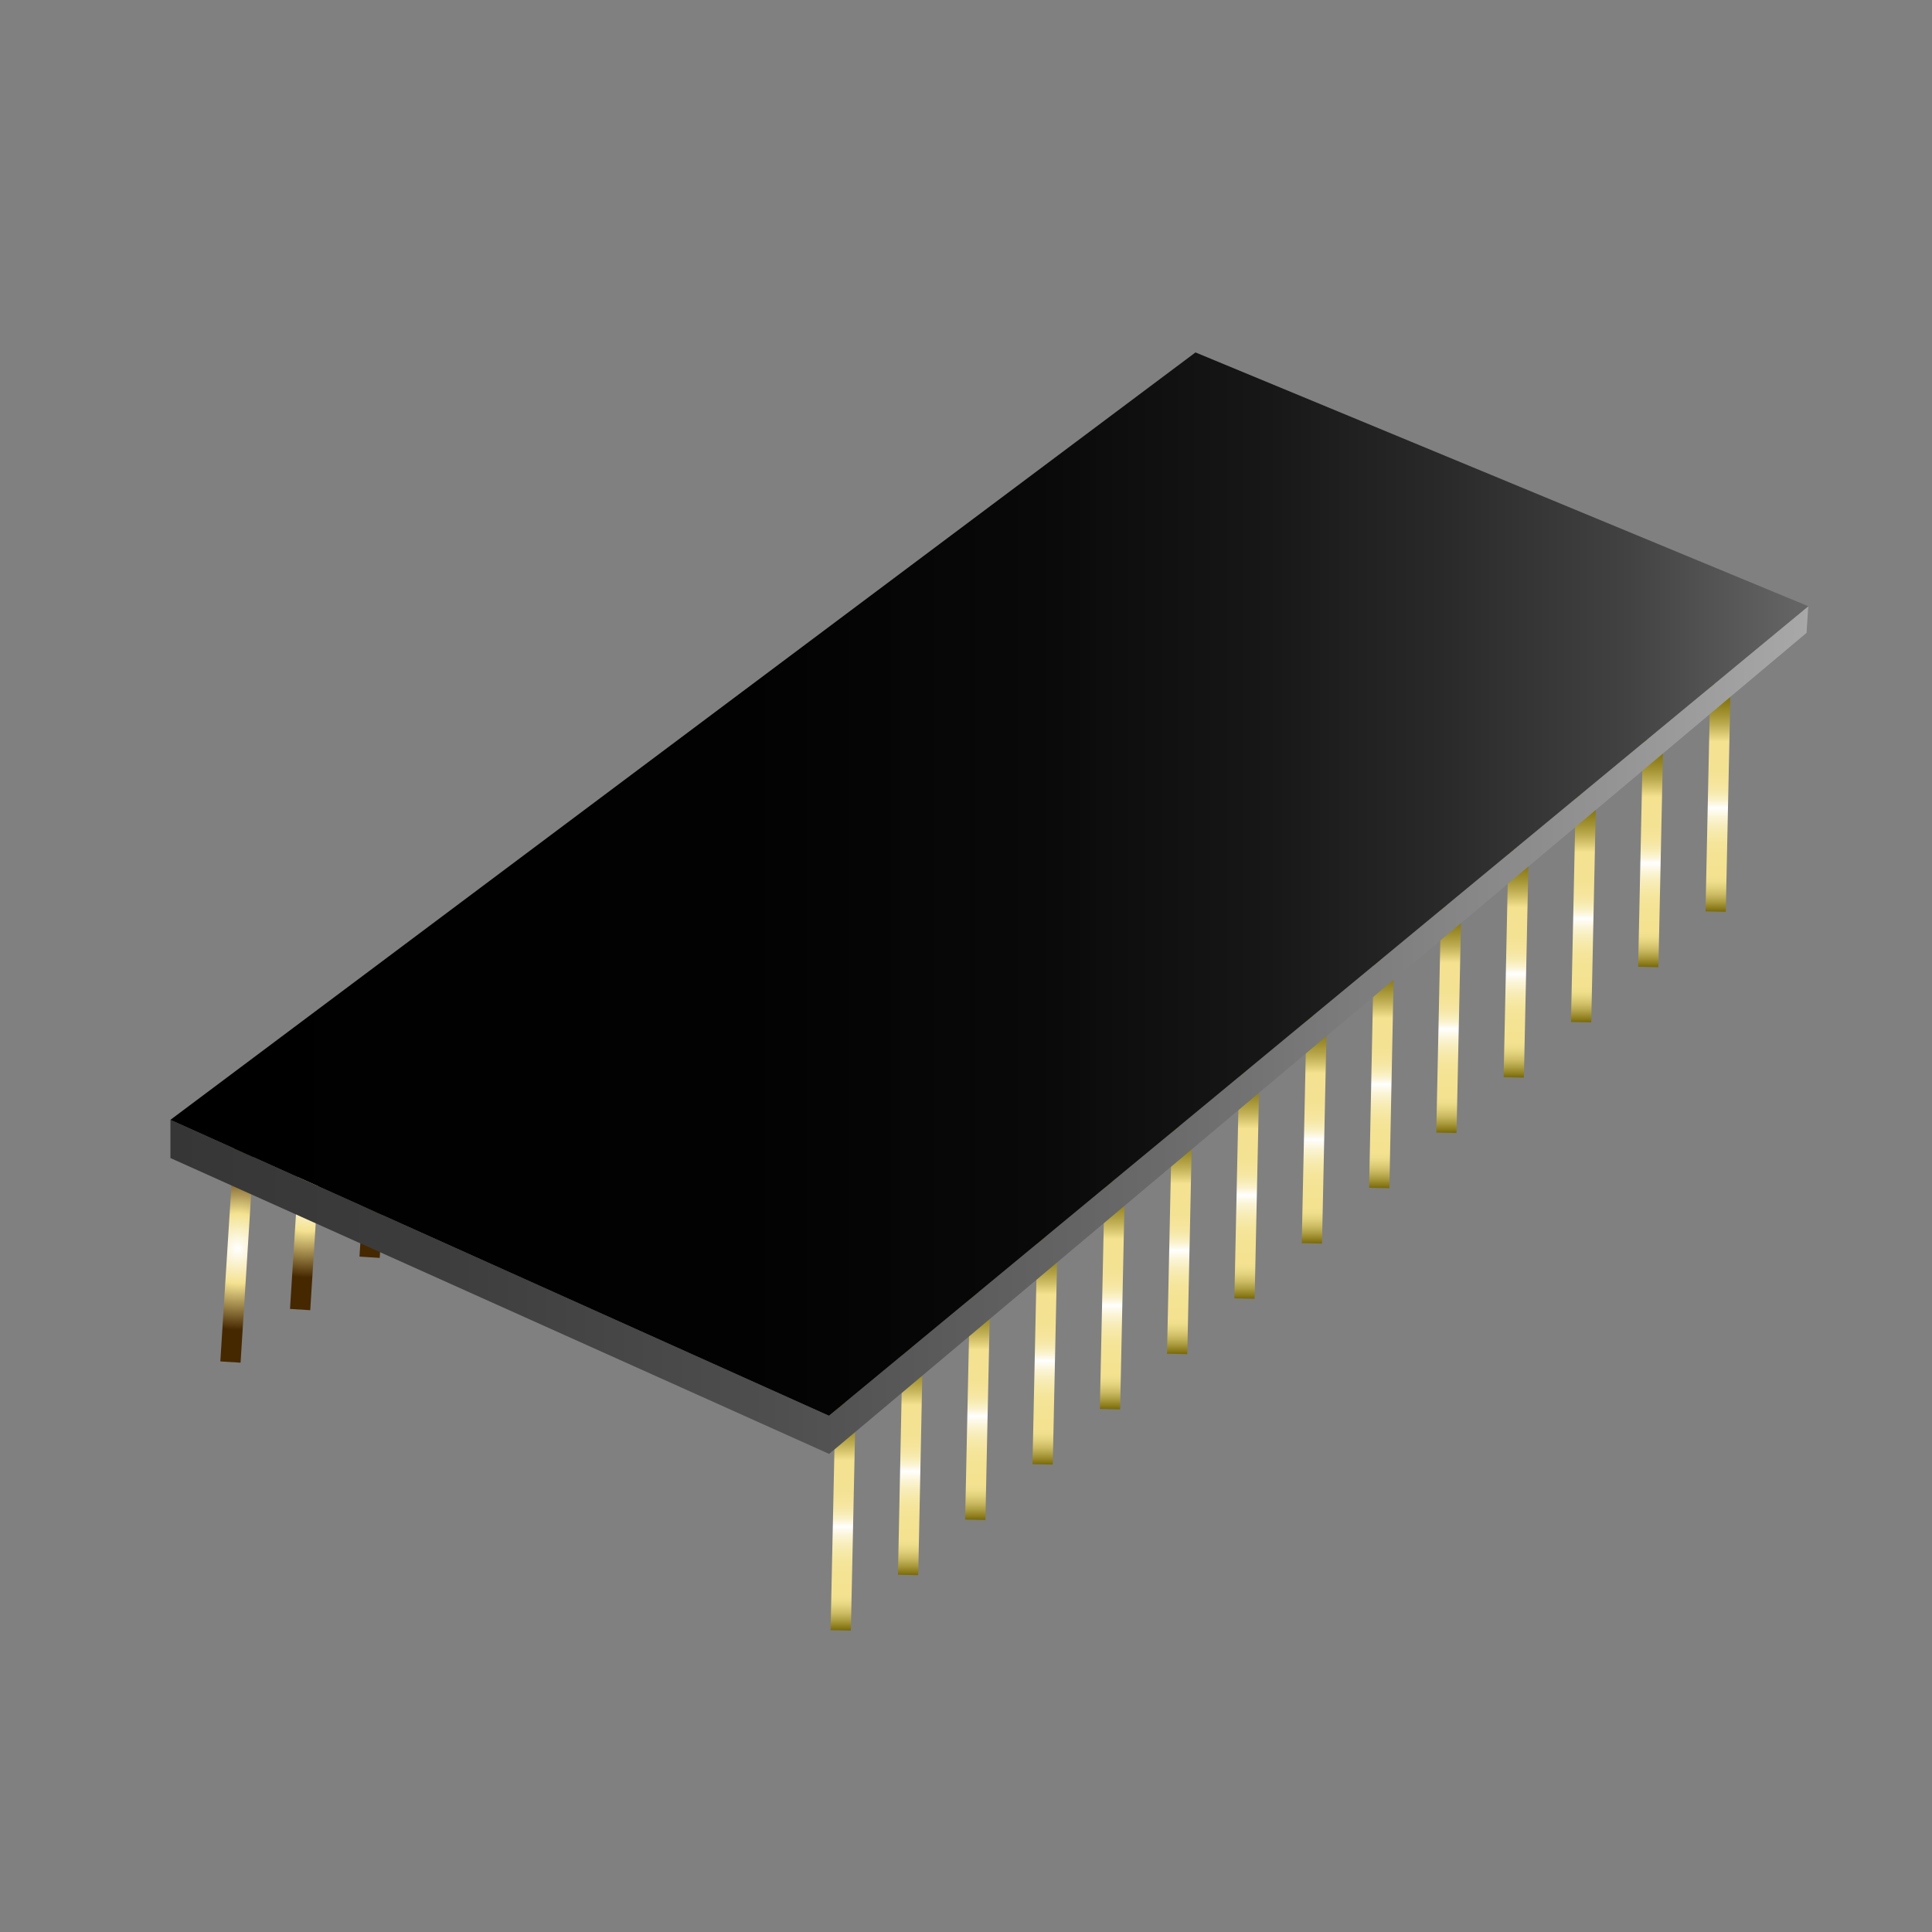 <?xml version="1.0" encoding="utf-8"?>
<!-- Generator: Adobe Illustrator 28.1.0, SVG Export Plug-In . SVG Version: 6.00 Build 0)  -->
<svg version="1.1" id="a" xmlns="http://www.w3.org/2000/svg" xmlns:xlink="http://www.w3.org/1999/xlink" x="0px" y="0px"
	 viewBox="0 0 1001 1001" style="enable-background:new 0 0 1001 1001;" xml:space="preserve">
<rect x="0" y="0" width="1001" height="1001" fill="#808080" stroke="none"/>
<style type="text/css">
	.st0{fill:none;stroke:url(#SVGID_1_);stroke-width:10.5;stroke-miterlimit:10;}
	.st1{fill:none;stroke:url(#SVGID_00000060718808247041004800000006096901293869820581_);stroke-width:10.5;stroke-miterlimit:10;}
	.st2{fill:none;stroke:url(#SVGID_00000036933055841286768390000002442729653875236009_);stroke-width:10.5;stroke-miterlimit:10;}
	.st3{fill:none;stroke:url(#SVGID_00000042733370573809020250000001151981046737651331_);stroke-width:10.5;stroke-miterlimit:10;}
	.st4{fill:none;stroke:url(#SVGID_00000004504628046110138690000001251879536153651600_);stroke-width:10.5;stroke-miterlimit:10;}
	.st5{fill:none;stroke:url(#SVGID_00000034789886465187751360000011072355327048016513_);stroke-width:10.5;stroke-miterlimit:10;}
	.st6{fill:none;stroke:url(#SVGID_00000018229882543606888550000006679843669483222432_);stroke-width:10.5;stroke-miterlimit:10;}
	.st7{fill:none;stroke:url(#SVGID_00000127755745465473062790000002303566811649020840_);stroke-width:10.5;stroke-miterlimit:10;}
	.st8{fill:none;stroke:url(#SVGID_00000090267530903722369160000017286566876547914908_);stroke-width:10.5;stroke-miterlimit:10;}
	.st9{fill:none;stroke:url(#SVGID_00000150104310098002906570000014293643808926780821_);stroke-width:10.5;stroke-miterlimit:10;}
	.st10{fill:none;stroke:url(#SVGID_00000079480514807587177600000002824387470050538395_);stroke-width:10.5;stroke-miterlimit:10;}
	.st11{fill:none;stroke:url(#SVGID_00000143584926984836689860000014210808888910690746_);stroke-width:10.5;stroke-miterlimit:10;}
	.st12{fill:none;stroke:url(#SVGID_00000121237220564066967220000007796843475865973654_);stroke-width:10.5;stroke-miterlimit:10;}
	.st13{fill:none;stroke:url(#SVGID_00000088121762523386872130000001292946623605817749_);stroke-width:10.5;stroke-miterlimit:10;}
	.st14{fill:none;stroke:url(#SVGID_00000109009468281238424130000003593565582573304209_);stroke-width:10.5;stroke-miterlimit:10;}
	.st15{fill:none;stroke:url(#SVGID_00000147213665417948716450000009888304213247631236_);stroke-width:10.5;stroke-miterlimit:10;}
	.st16{fill:none;stroke:url(#SVGID_00000142146092450914558330000010088950086562128790_);stroke-width:10.5;stroke-miterlimit:10;}
	.st17{fill:none;stroke:url(#SVGID_00000106136107268708196060000008585895420127640976_);stroke-width:10.5;stroke-miterlimit:10;}
	.st18{fill:none;stroke:url(#SVGID_00000178197027357888090790000015730819402244196281_);stroke-width:10.5;stroke-miterlimit:10;}
	.st19{fill:none;stroke:url(#SVGID_00000038411518154575850610000017783727940218206129_);stroke-width:10.5;stroke-miterlimit:10;}
	.st20{fill:none;stroke:url(#SVGID_00000170259785619190103010000017573712108951349387_);stroke-width:10.5;stroke-miterlimit:10;}
	.st21{fill:none;stroke:url(#SVGID_00000059301400264285759030000004357528442810547639_);stroke-width:10.5;stroke-miterlimit:10;}
	.st22{fill:none;stroke:url(#SVGID_00000090972877744450914790000001717558245507391380_);stroke-width:10.5;stroke-miterlimit:10;}
	.st23{fill:none;stroke:url(#SVGID_00000144332680394152191190000017602952832311438734_);stroke-width:10.5;stroke-miterlimit:10;}
	.st24{fill:none;stroke:url(#SVGID_00000101105427325598503670000008535701012080630970_);stroke-width:10.5;stroke-miterlimit:10;}
	.st25{fill:none;stroke:url(#SVGID_00000121999230994817797140000000444800395152349329_);stroke-width:10.5;stroke-miterlimit:10;}
	.st26{fill:none;stroke:url(#SVGID_00000119116289712617316000000018352934696063850160_);stroke-width:10.5;stroke-miterlimit:10;}
	.st27{fill:none;stroke:url(#SVGID_00000152980094487149644400000013339079057870295982_);stroke-width:10.5;stroke-miterlimit:10;}
	.st28{fill:url(#SVGID_00000000927888043398457560000016682112588441750206_);}
	.st29{fill:url(#SVGID_00000106131060896441252310000013084934238377305778_);}
	.st30{fill:none;}
</style>
<g id="b">
	<g>
		<g>
			<g>
				
					<radialGradient id="SVGID_1_" cx="123.125" cy="1257.13" r="42.306" gradientTransform="matrix(1 0 0 -1 0 1904)" gradientUnits="userSpaceOnUse">
					<stop  offset="0" style="stop-color:#FFFFFF"/>
					<stop  offset="0.43" style="stop-color:#F4E290"/>
					<stop  offset="1" style="stop-color:#452700"/>
				</radialGradient>
				<line class="st0" x1="126.8" y1="588" x2="119.4" y2="705.7"/>
				
					<radialGradient id="SVGID_00000157298425228614456560000005931028201754186939_" cx="339.335" cy="1420.11" r="42.306" gradientTransform="matrix(1 0 0 -1 0 1904)" gradientUnits="userSpaceOnUse">
					<stop  offset="0" style="stop-color:#FFFFFF"/>
					<stop  offset="0.43" style="stop-color:#F4E290"/>
					<stop  offset="1" style="stop-color:#452700"/>
				</radialGradient>
				
					<line style="fill:none;stroke:url(#SVGID_00000157298425228614456560000005931028201754186939_);stroke-width:10.5;stroke-miterlimit:10;" x1="343" y1="425.1" x2="335.6" y2="542.7"/>
				
					<radialGradient id="SVGID_00000153704370234976031700000016507744357111886231_" cx="195.2" cy="1311.455" r="42.31" gradientTransform="matrix(1 0 0 -1 0 1904)" gradientUnits="userSpaceOnUse">
					<stop  offset="0" style="stop-color:#FFFFFF"/>
					<stop  offset="0.43" style="stop-color:#F4E290"/>
					<stop  offset="1" style="stop-color:#452700"/>
				</radialGradient>
				
					<line style="fill:none;stroke:url(#SVGID_00000153704370234976031700000016507744357111886231_);stroke-width:10.5;stroke-miterlimit:10;" x1="198.9" y1="533.7" x2="191.5" y2="651.4"/>
				
					<radialGradient id="SVGID_00000077310224544224180440000014097268170715784594_" cx="267.26" cy="1365.79" r="42.307" gradientTransform="matrix(1 0 0 -1 0 1904)" gradientUnits="userSpaceOnUse">
					<stop  offset="0" style="stop-color:#FFFFFF"/>
					<stop  offset="0.43" style="stop-color:#F4E290"/>
					<stop  offset="1" style="stop-color:#452700"/>
				</radialGradient>
				
					<line style="fill:none;stroke:url(#SVGID_00000077310224544224180440000014097268170715784594_);stroke-width:10.5;stroke-miterlimit:10;" x1="271" y1="479.4" x2="263.6" y2="597"/>
				
					<radialGradient id="SVGID_00000122704858603173782990000002487701561850338482_" cx="411.41" cy="1474.445" r="42.31" gradientTransform="matrix(1 0 0 -1 0 1904)" gradientUnits="userSpaceOnUse">
					<stop  offset="0" style="stop-color:#FFFFFF"/>
					<stop  offset="0.43" style="stop-color:#F4E290"/>
					<stop  offset="1" style="stop-color:#452700"/>
				</radialGradient>
				
					<line style="fill:none;stroke:url(#SVGID_00000122704858603173782990000002487701561850338482_);stroke-width:10.5;stroke-miterlimit:10;" x1="415.1" y1="370.7" x2="407.7" y2="488.4"/>
				
					<radialGradient id="SVGID_00000102505810138697622140000015000441054177884857_" cx="483.475" cy="1528.77" r="42.306" gradientTransform="matrix(1 0 0 -1 0 1904)" gradientUnits="userSpaceOnUse">
					<stop  offset="0" style="stop-color:#FFFFFF"/>
					<stop  offset="0.43" style="stop-color:#F4E290"/>
					<stop  offset="1" style="stop-color:#452700"/>
				</radialGradient>
				
					<line style="fill:none;stroke:url(#SVGID_00000102505810138697622140000015000441054177884857_);stroke-width:10.5;stroke-miterlimit:10;" x1="487.2" y1="316.4" x2="479.8" y2="434.1"/>
				
					<radialGradient id="SVGID_00000117663769043490899970000005439663258467452092_" cx="159.165" cy="1284.295" r="42.31" gradientTransform="matrix(1 0 0 -1 0 1904)" gradientUnits="userSpaceOnUse">
					<stop  offset="0" style="stop-color:#FFFFFF"/>
					<stop  offset="0.43" style="stop-color:#F4E290"/>
					<stop  offset="1" style="stop-color:#452700"/>
				</radialGradient>
				
					<line style="fill:none;stroke:url(#SVGID_00000117663769043490899970000005439663258467452092_);stroke-width:10.5;stroke-miterlimit:10;" x1="162.9" y1="560.9" x2="155.5" y2="678.5"/>
				
					<radialGradient id="SVGID_00000072963851220075919200000011215743179050604957_" cx="375.37" cy="1447.28" r="42.307" gradientTransform="matrix(1 0 0 -1 0 1904)" gradientUnits="userSpaceOnUse">
					<stop  offset="0" style="stop-color:#FFFFFF"/>
					<stop  offset="0.43" style="stop-color:#F4E290"/>
					<stop  offset="1" style="stop-color:#452700"/>
				</radialGradient>
				
					<line style="fill:none;stroke:url(#SVGID_00000072963851220075919200000011215743179050604957_);stroke-width:10.5;stroke-miterlimit:10;" x1="379.1" y1="397.9" x2="371.7" y2="515.5"/>
				
					<radialGradient id="SVGID_00000029039069880695438250000010521574009107149756_" cx="231.23" cy="1338.62" r="42.307" gradientTransform="matrix(1 0 0 -1 0 1904)" gradientUnits="userSpaceOnUse">
					<stop  offset="0" style="stop-color:#FFFFFF"/>
					<stop  offset="0.43" style="stop-color:#F4E290"/>
					<stop  offset="1" style="stop-color:#452700"/>
				</radialGradient>
				
					<line style="fill:none;stroke:url(#SVGID_00000029039069880695438250000010521574009107149756_);stroke-width:10.5;stroke-miterlimit:10;" x1="234.9" y1="506.5" x2="227.5" y2="624.2"/>
				
					<radialGradient id="SVGID_00000160165770064728941510000012516702038826285481_" cx="303.305" cy="1392.95" r="42.313" gradientTransform="matrix(1 0 0 -1 0 1904)" gradientUnits="userSpaceOnUse">
					<stop  offset="0" style="stop-color:#FFFFFF"/>
					<stop  offset="0.43" style="stop-color:#F4E290"/>
					<stop  offset="1" style="stop-color:#452700"/>
				</radialGradient>
				
					<line style="fill:none;stroke:url(#SVGID_00000160165770064728941510000012516702038826285481_);stroke-width:10.5;stroke-miterlimit:10;" x1="307" y1="452.2" x2="299.6" y2="569.9"/>
				
					<radialGradient id="SVGID_00000022521291459131939050000015296694441263280571_" cx="447.44" cy="1501.61" r="42.314" gradientTransform="matrix(1 0 0 -1 0 1904)" gradientUnits="userSpaceOnUse">
					<stop  offset="0" style="stop-color:#FFFFFF"/>
					<stop  offset="0.43" style="stop-color:#F4E290"/>
					<stop  offset="1" style="stop-color:#452700"/>
				</radialGradient>
				
					<line style="fill:none;stroke:url(#SVGID_00000022521291459131939050000015296694441263280571_);stroke-width:10.5;stroke-miterlimit:10;" x1="451.1" y1="343.5" x2="443.7" y2="461.2"/>
				
					<radialGradient id="SVGID_00000145770590672535549500000000341183000476135301_" cx="519.505" cy="1555.935" r="42.31" gradientTransform="matrix(1 0 0 -1 0 1904)" gradientUnits="userSpaceOnUse">
					<stop  offset="0" style="stop-color:#FFFFFF"/>
					<stop  offset="0.43" style="stop-color:#F4E290"/>
					<stop  offset="1" style="stop-color:#452700"/>
				</radialGradient>
				
					<line style="fill:none;stroke:url(#SVGID_00000145770590672535549500000000341183000476135301_);stroke-width:10.5;stroke-miterlimit:10;" x1="523.2" y1="289.2" x2="515.8" y2="406.9"/>
				
					<radialGradient id="SVGID_00000050654720153934780060000000957115060220141986_" cx="555.55" cy="1583.105" r="42.31" gradientTransform="matrix(1 0 0 -1 0 1904)" gradientUnits="userSpaceOnUse">
					<stop  offset="0" style="stop-color:#FFFFFF"/>
					<stop  offset="0.43" style="stop-color:#F4E290"/>
					<stop  offset="1" style="stop-color:#452700"/>
				</radialGradient>
				
					<line style="fill:none;stroke:url(#SVGID_00000050654720153934780060000000957115060220141986_);stroke-width:10.5;stroke-miterlimit:10;" x1="559.2" y1="262.1" x2="551.8" y2="379.7"/>
				
					<radialGradient id="SVGID_00000093897129890249724880000015766447871506046125_" cx="591.58" cy="1610.265" r="42.31" gradientTransform="matrix(1 0 0 -1 0 1904)" gradientUnits="userSpaceOnUse">
					<stop  offset="0" style="stop-color:#FFFFFF"/>
					<stop  offset="0.43" style="stop-color:#F4E290"/>
					<stop  offset="1" style="stop-color:#452700"/>
				</radialGradient>
				
					<line style="fill:none;stroke:url(#SVGID_00000093897129890249724880000015766447871506046125_);stroke-width:10.5;stroke-miterlimit:10;" x1="595.3" y1="234.9" x2="587.9" y2="352.6"/>
			</g>
			<g>
				
					<linearGradient id="SVGID_00000039837508350973457120000014460557220465547697_" gradientUnits="userSpaceOnUse" x1="436.83" y1="1059.23" x2="436.83" y2="1177.33" gradientTransform="matrix(1 0 0 -1 0 1904)">
					<stop  offset="0" style="stop-color:#786905"/>
					<stop  offset="1.195544e-02" style="stop-color:#887817"/>
					<stop  offset="4.459000e-02" style="stop-color:#AE9E42"/>
					<stop  offset="7.621204e-02" style="stop-color:#CDBC64"/>
					<stop  offset="0.106" style="stop-color:#E2D17C"/>
					<stop  offset="0.134" style="stop-color:#EFDE8B"/>
					<stop  offset="0.157" style="stop-color:#F4E290"/>
					<stop  offset="0.246" style="stop-color:#F4E393"/>
					<stop  offset="0.299" style="stop-color:#F5E59B"/>
					<stop  offset="0.343" style="stop-color:#F6E9A9"/>
					<stop  offset="0.381" style="stop-color:#F8EEBD"/>
					<stop  offset="0.417" style="stop-color:#FBF5D7"/>
					<stop  offset="0.449" style="stop-color:#FEFDF7"/>
					<stop  offset="0.456" style="stop-color:#FFFFFF"/>
					<stop  offset="0.47" style="stop-color:#FDF9E7"/>
					<stop  offset="0.49" style="stop-color:#FAF2CC"/>
					<stop  offset="0.513" style="stop-color:#F8ECB6"/>
					<stop  offset="0.539" style="stop-color:#F6E7A5"/>
					<stop  offset="0.572" style="stop-color:#F5E49A"/>
					<stop  offset="0.619" style="stop-color:#F4E293"/>
					<stop  offset="0.747" style="stop-color:#F4E291"/>
					<stop  offset="0.764" style="stop-color:#E7D581"/>
					<stop  offset="0.819" style="stop-color:#BFAE53"/>
					<stop  offset="0.872" style="stop-color:#A0902F"/>
					<stop  offset="0.921" style="stop-color:#8A7A15"/>
					<stop  offset="0.965" style="stop-color:#7D6D05"/>
					<stop  offset="1" style="stop-color:#786800"/>
				</linearGradient>
				
					<line style="fill:none;stroke:url(#SVGID_00000039837508350973457120000014460557220465547697_);stroke-width:10.5;stroke-miterlimit:10;" x1="438.1" y1="726.8" x2="435.6" y2="844.7"/>
				
					<linearGradient id="SVGID_00000070103569762175898170000008557962476966714515_" gradientUnits="userSpaceOnUse" x1="646.06" y1="1231.09" x2="646.06" y2="1349.17" gradientTransform="matrix(1 0 0 -1 0 1904)">
					<stop  offset="0" style="stop-color:#786905"/>
					<stop  offset="1.195544e-02" style="stop-color:#887817"/>
					<stop  offset="4.459000e-02" style="stop-color:#AE9E42"/>
					<stop  offset="7.621204e-02" style="stop-color:#CDBC64"/>
					<stop  offset="0.106" style="stop-color:#E2D17C"/>
					<stop  offset="0.134" style="stop-color:#EFDE8B"/>
					<stop  offset="0.157" style="stop-color:#F4E290"/>
					<stop  offset="0.246" style="stop-color:#F4E393"/>
					<stop  offset="0.299" style="stop-color:#F5E59B"/>
					<stop  offset="0.343" style="stop-color:#F6E9A9"/>
					<stop  offset="0.381" style="stop-color:#F8EEBD"/>
					<stop  offset="0.417" style="stop-color:#FBF5D7"/>
					<stop  offset="0.449" style="stop-color:#FEFDF7"/>
					<stop  offset="0.456" style="stop-color:#FFFFFF"/>
					<stop  offset="0.47" style="stop-color:#FDF9E7"/>
					<stop  offset="0.49" style="stop-color:#FAF2CC"/>
					<stop  offset="0.513" style="stop-color:#F8ECB6"/>
					<stop  offset="0.539" style="stop-color:#F6E7A5"/>
					<stop  offset="0.572" style="stop-color:#F5E49A"/>
					<stop  offset="0.619" style="stop-color:#F4E293"/>
					<stop  offset="0.747" style="stop-color:#F4E291"/>
					<stop  offset="0.764" style="stop-color:#E7D581"/>
					<stop  offset="0.819" style="stop-color:#BFAE53"/>
					<stop  offset="0.872" style="stop-color:#A0902F"/>
					<stop  offset="0.921" style="stop-color:#8A7A15"/>
					<stop  offset="0.965" style="stop-color:#7D6D05"/>
					<stop  offset="1" style="stop-color:#786800"/>
				</linearGradient>
				
					<line style="fill:none;stroke:url(#SVGID_00000070103569762175898170000008557962476966714515_);stroke-width:10.5;stroke-miterlimit:10;" x1="647.3" y1="554.9" x2="644.8" y2="672.8"/>
				
					<linearGradient id="SVGID_00000042003713219465869590000004722655075478878347_" gradientUnits="userSpaceOnUse" x1="506.575" y1="1116.519" x2="506.575" y2="1234.611" gradientTransform="matrix(1 0 0 -1 0 1904)">
					<stop  offset="0" style="stop-color:#786905"/>
					<stop  offset="1.195544e-02" style="stop-color:#887817"/>
					<stop  offset="4.459000e-02" style="stop-color:#AE9E42"/>
					<stop  offset="7.621204e-02" style="stop-color:#CDBC64"/>
					<stop  offset="0.106" style="stop-color:#E2D17C"/>
					<stop  offset="0.134" style="stop-color:#EFDE8B"/>
					<stop  offset="0.157" style="stop-color:#F4E290"/>
					<stop  offset="0.246" style="stop-color:#F4E393"/>
					<stop  offset="0.299" style="stop-color:#F5E59B"/>
					<stop  offset="0.343" style="stop-color:#F6E9A9"/>
					<stop  offset="0.381" style="stop-color:#F8EEBD"/>
					<stop  offset="0.417" style="stop-color:#FBF5D7"/>
					<stop  offset="0.449" style="stop-color:#FEFDF7"/>
					<stop  offset="0.456" style="stop-color:#FFFFFF"/>
					<stop  offset="0.47" style="stop-color:#FDF9E7"/>
					<stop  offset="0.49" style="stop-color:#FAF2CC"/>
					<stop  offset="0.513" style="stop-color:#F8ECB6"/>
					<stop  offset="0.539" style="stop-color:#F6E7A5"/>
					<stop  offset="0.572" style="stop-color:#F5E49A"/>
					<stop  offset="0.619" style="stop-color:#F4E293"/>
					<stop  offset="0.747" style="stop-color:#F4E291"/>
					<stop  offset="0.764" style="stop-color:#E7D581"/>
					<stop  offset="0.819" style="stop-color:#BFAE53"/>
					<stop  offset="0.872" style="stop-color:#A0902F"/>
					<stop  offset="0.921" style="stop-color:#8A7A15"/>
					<stop  offset="0.965" style="stop-color:#7D6D05"/>
					<stop  offset="1" style="stop-color:#786800"/>
				</linearGradient>
				
					<line style="fill:none;stroke:url(#SVGID_00000042003713219465869590000004722655075478878347_);stroke-width:10.5;stroke-miterlimit:10;" x1="507.8" y1="669.5" x2="505.3" y2="787.4"/>
				
					<linearGradient id="SVGID_00000021802568175276484090000007306120146335405247_" gradientUnits="userSpaceOnUse" x1="576.315" y1="1173.799" x2="576.315" y2="1291.891" gradientTransform="matrix(1 0 0 -1 0 1904)">
					<stop  offset="0" style="stop-color:#786905"/>
					<stop  offset="1.195544e-02" style="stop-color:#887817"/>
					<stop  offset="4.459000e-02" style="stop-color:#AE9E42"/>
					<stop  offset="7.621204e-02" style="stop-color:#CDBC64"/>
					<stop  offset="0.106" style="stop-color:#E2D17C"/>
					<stop  offset="0.134" style="stop-color:#EFDE8B"/>
					<stop  offset="0.157" style="stop-color:#F4E290"/>
					<stop  offset="0.246" style="stop-color:#F4E393"/>
					<stop  offset="0.299" style="stop-color:#F5E59B"/>
					<stop  offset="0.343" style="stop-color:#F6E9A9"/>
					<stop  offset="0.381" style="stop-color:#F8EEBD"/>
					<stop  offset="0.417" style="stop-color:#FBF5D7"/>
					<stop  offset="0.449" style="stop-color:#FEFDF7"/>
					<stop  offset="0.456" style="stop-color:#FFFFFF"/>
					<stop  offset="0.47" style="stop-color:#FDF9E7"/>
					<stop  offset="0.49" style="stop-color:#FAF2CC"/>
					<stop  offset="0.513" style="stop-color:#F8ECB6"/>
					<stop  offset="0.539" style="stop-color:#F6E7A5"/>
					<stop  offset="0.572" style="stop-color:#F5E49A"/>
					<stop  offset="0.619" style="stop-color:#F4E293"/>
					<stop  offset="0.747" style="stop-color:#F4E291"/>
					<stop  offset="0.764" style="stop-color:#E7D581"/>
					<stop  offset="0.819" style="stop-color:#BFAE53"/>
					<stop  offset="0.872" style="stop-color:#A0902F"/>
					<stop  offset="0.921" style="stop-color:#8A7A15"/>
					<stop  offset="0.965" style="stop-color:#7D6D05"/>
					<stop  offset="1" style="stop-color:#786800"/>
				</linearGradient>
				
					<line style="fill:none;stroke:url(#SVGID_00000021802568175276484090000007306120146335405247_);stroke-width:10.5;stroke-miterlimit:10;" x1="577.6" y1="612.2" x2="575.1" y2="730.1"/>
				
					<linearGradient id="SVGID_00000085955118428140475690000005247015962460119202_" gradientUnits="userSpaceOnUse" x1="715.8" y1="1288.37" x2="715.8" y2="1406.46" gradientTransform="matrix(1 0 0 -1 0 1904)">
					<stop  offset="0" style="stop-color:#786905"/>
					<stop  offset="1.195544e-02" style="stop-color:#887817"/>
					<stop  offset="4.459000e-02" style="stop-color:#AE9E42"/>
					<stop  offset="7.621204e-02" style="stop-color:#CDBC64"/>
					<stop  offset="0.106" style="stop-color:#E2D17C"/>
					<stop  offset="0.134" style="stop-color:#EFDE8B"/>
					<stop  offset="0.157" style="stop-color:#F4E290"/>
					<stop  offset="0.246" style="stop-color:#F4E393"/>
					<stop  offset="0.299" style="stop-color:#F5E59B"/>
					<stop  offset="0.343" style="stop-color:#F6E9A9"/>
					<stop  offset="0.381" style="stop-color:#F8EEBD"/>
					<stop  offset="0.417" style="stop-color:#FBF5D7"/>
					<stop  offset="0.449" style="stop-color:#FEFDF7"/>
					<stop  offset="0.456" style="stop-color:#FFFFFF"/>
					<stop  offset="0.47" style="stop-color:#FDF9E7"/>
					<stop  offset="0.49" style="stop-color:#FAF2CC"/>
					<stop  offset="0.513" style="stop-color:#F8ECB6"/>
					<stop  offset="0.539" style="stop-color:#F6E7A5"/>
					<stop  offset="0.572" style="stop-color:#F5E49A"/>
					<stop  offset="0.619" style="stop-color:#F4E293"/>
					<stop  offset="0.747" style="stop-color:#F4E291"/>
					<stop  offset="0.764" style="stop-color:#E7D581"/>
					<stop  offset="0.819" style="stop-color:#BFAE53"/>
					<stop  offset="0.872" style="stop-color:#A0902F"/>
					<stop  offset="0.921" style="stop-color:#8A7A15"/>
					<stop  offset="0.965" style="stop-color:#7D6D05"/>
					<stop  offset="1" style="stop-color:#786800"/>
				</linearGradient>
				
					<line style="fill:none;stroke:url(#SVGID_00000085955118428140475690000005247015962460119202_);stroke-width:10.5;stroke-miterlimit:10;" x1="717" y1="497.6" x2="714.6" y2="615.5"/>
				
					<linearGradient id="SVGID_00000183226046260331966720000001162841336086042534_" gradientUnits="userSpaceOnUse" x1="785.545" y1="1345.659" x2="785.545" y2="1463.751" gradientTransform="matrix(1 0 0 -1 0 1904)">
					<stop  offset="0" style="stop-color:#786905"/>
					<stop  offset="1.195544e-02" style="stop-color:#887817"/>
					<stop  offset="4.459000e-02" style="stop-color:#AE9E42"/>
					<stop  offset="7.621204e-02" style="stop-color:#CDBC64"/>
					<stop  offset="0.106" style="stop-color:#E2D17C"/>
					<stop  offset="0.134" style="stop-color:#EFDE8B"/>
					<stop  offset="0.157" style="stop-color:#F4E290"/>
					<stop  offset="0.246" style="stop-color:#F4E393"/>
					<stop  offset="0.299" style="stop-color:#F5E59B"/>
					<stop  offset="0.343" style="stop-color:#F6E9A9"/>
					<stop  offset="0.381" style="stop-color:#F8EEBD"/>
					<stop  offset="0.417" style="stop-color:#FBF5D7"/>
					<stop  offset="0.449" style="stop-color:#FEFDF7"/>
					<stop  offset="0.456" style="stop-color:#FFFFFF"/>
					<stop  offset="0.47" style="stop-color:#FDF9E7"/>
					<stop  offset="0.49" style="stop-color:#FAF2CC"/>
					<stop  offset="0.513" style="stop-color:#F8ECB6"/>
					<stop  offset="0.539" style="stop-color:#F6E7A5"/>
					<stop  offset="0.572" style="stop-color:#F5E49A"/>
					<stop  offset="0.619" style="stop-color:#F4E293"/>
					<stop  offset="0.747" style="stop-color:#F4E291"/>
					<stop  offset="0.764" style="stop-color:#E7D581"/>
					<stop  offset="0.819" style="stop-color:#BFAE53"/>
					<stop  offset="0.872" style="stop-color:#A0902F"/>
					<stop  offset="0.921" style="stop-color:#8A7A15"/>
					<stop  offset="0.965" style="stop-color:#7D6D05"/>
					<stop  offset="1" style="stop-color:#786800"/>
				</linearGradient>
				
					<line style="fill:none;stroke:url(#SVGID_00000183226046260331966720000001162841336086042534_);stroke-width:10.5;stroke-miterlimit:10;" x1="786.8" y1="440.4" x2="784.3" y2="558.2"/>
				
					<linearGradient id="SVGID_00000080186966444927672240000002342683237632286874_" gradientUnits="userSpaceOnUse" x1="471.7" y1="1087.87" x2="471.7" y2="1205.97" gradientTransform="matrix(1 0 0 -1 0 1904)">
					<stop  offset="0" style="stop-color:#786905"/>
					<stop  offset="1.195544e-02" style="stop-color:#887817"/>
					<stop  offset="4.459000e-02" style="stop-color:#AE9E42"/>
					<stop  offset="7.621204e-02" style="stop-color:#CDBC64"/>
					<stop  offset="0.106" style="stop-color:#E2D17C"/>
					<stop  offset="0.134" style="stop-color:#EFDE8B"/>
					<stop  offset="0.157" style="stop-color:#F4E290"/>
					<stop  offset="0.246" style="stop-color:#F4E393"/>
					<stop  offset="0.299" style="stop-color:#F5E59B"/>
					<stop  offset="0.343" style="stop-color:#F6E9A9"/>
					<stop  offset="0.381" style="stop-color:#F8EEBD"/>
					<stop  offset="0.417" style="stop-color:#FBF5D7"/>
					<stop  offset="0.449" style="stop-color:#FEFDF7"/>
					<stop  offset="0.456" style="stop-color:#FFFFFF"/>
					<stop  offset="0.47" style="stop-color:#FDF9E7"/>
					<stop  offset="0.49" style="stop-color:#FAF2CC"/>
					<stop  offset="0.513" style="stop-color:#F8ECB6"/>
					<stop  offset="0.539" style="stop-color:#F6E7A5"/>
					<stop  offset="0.572" style="stop-color:#F5E49A"/>
					<stop  offset="0.619" style="stop-color:#F4E293"/>
					<stop  offset="0.747" style="stop-color:#F4E291"/>
					<stop  offset="0.764" style="stop-color:#E7D581"/>
					<stop  offset="0.819" style="stop-color:#BFAE53"/>
					<stop  offset="0.872" style="stop-color:#A0902F"/>
					<stop  offset="0.921" style="stop-color:#8A7A15"/>
					<stop  offset="0.965" style="stop-color:#7D6D05"/>
					<stop  offset="1" style="stop-color:#786800"/>
				</linearGradient>
				
					<line style="fill:none;stroke:url(#SVGID_00000080186966444927672240000002342683237632286874_);stroke-width:10.5;stroke-miterlimit:10;" x1="472.9" y1="698.1" x2="470.5" y2="816"/>
				
					<linearGradient id="SVGID_00000060724150296944806760000001186974551301672355_" gradientUnits="userSpaceOnUse" x1="680.93" y1="1259.72" x2="680.93" y2="1377.82" gradientTransform="matrix(1 0 0 -1 0 1904)">
					<stop  offset="0" style="stop-color:#786905"/>
					<stop  offset="1.195544e-02" style="stop-color:#887817"/>
					<stop  offset="4.459000e-02" style="stop-color:#AE9E42"/>
					<stop  offset="7.621204e-02" style="stop-color:#CDBC64"/>
					<stop  offset="0.106" style="stop-color:#E2D17C"/>
					<stop  offset="0.134" style="stop-color:#EFDE8B"/>
					<stop  offset="0.157" style="stop-color:#F4E290"/>
					<stop  offset="0.246" style="stop-color:#F4E393"/>
					<stop  offset="0.299" style="stop-color:#F5E59B"/>
					<stop  offset="0.343" style="stop-color:#F6E9A9"/>
					<stop  offset="0.381" style="stop-color:#F8EEBD"/>
					<stop  offset="0.417" style="stop-color:#FBF5D7"/>
					<stop  offset="0.449" style="stop-color:#FEFDF7"/>
					<stop  offset="0.456" style="stop-color:#FFFFFF"/>
					<stop  offset="0.47" style="stop-color:#FDF9E7"/>
					<stop  offset="0.49" style="stop-color:#FAF2CC"/>
					<stop  offset="0.513" style="stop-color:#F8ECB6"/>
					<stop  offset="0.539" style="stop-color:#F6E7A5"/>
					<stop  offset="0.572" style="stop-color:#F5E49A"/>
					<stop  offset="0.619" style="stop-color:#F4E293"/>
					<stop  offset="0.747" style="stop-color:#F4E291"/>
					<stop  offset="0.764" style="stop-color:#E7D581"/>
					<stop  offset="0.819" style="stop-color:#BFAE53"/>
					<stop  offset="0.872" style="stop-color:#A0902F"/>
					<stop  offset="0.921" style="stop-color:#8A7A15"/>
					<stop  offset="0.965" style="stop-color:#7D6D05"/>
					<stop  offset="1" style="stop-color:#786800"/>
				</linearGradient>
				
					<line style="fill:none;stroke:url(#SVGID_00000060724150296944806760000001186974551301672355_);stroke-width:10.5;stroke-miterlimit:10;" x1="682.2" y1="526.3" x2="679.7" y2="644.2"/>
				
					<linearGradient id="SVGID_00000116915766120078437300000013179392780024478382_" gradientUnits="userSpaceOnUse" x1="541.445" y1="1145.149" x2="541.445" y2="1263.251" gradientTransform="matrix(1 0 0 -1 0 1904)">
					<stop  offset="0" style="stop-color:#786905"/>
					<stop  offset="1.195544e-02" style="stop-color:#887817"/>
					<stop  offset="4.459000e-02" style="stop-color:#AE9E42"/>
					<stop  offset="7.621204e-02" style="stop-color:#CDBC64"/>
					<stop  offset="0.106" style="stop-color:#E2D17C"/>
					<stop  offset="0.134" style="stop-color:#EFDE8B"/>
					<stop  offset="0.157" style="stop-color:#F4E290"/>
					<stop  offset="0.246" style="stop-color:#F4E393"/>
					<stop  offset="0.299" style="stop-color:#F5E59B"/>
					<stop  offset="0.343" style="stop-color:#F6E9A9"/>
					<stop  offset="0.381" style="stop-color:#F8EEBD"/>
					<stop  offset="0.417" style="stop-color:#FBF5D7"/>
					<stop  offset="0.449" style="stop-color:#FEFDF7"/>
					<stop  offset="0.456" style="stop-color:#FFFFFF"/>
					<stop  offset="0.47" style="stop-color:#FDF9E7"/>
					<stop  offset="0.49" style="stop-color:#FAF2CC"/>
					<stop  offset="0.513" style="stop-color:#F8ECB6"/>
					<stop  offset="0.539" style="stop-color:#F6E7A5"/>
					<stop  offset="0.572" style="stop-color:#F5E49A"/>
					<stop  offset="0.619" style="stop-color:#F4E293"/>
					<stop  offset="0.747" style="stop-color:#F4E291"/>
					<stop  offset="0.764" style="stop-color:#E7D581"/>
					<stop  offset="0.819" style="stop-color:#BFAE53"/>
					<stop  offset="0.872" style="stop-color:#A0902F"/>
					<stop  offset="0.921" style="stop-color:#8A7A15"/>
					<stop  offset="0.965" style="stop-color:#7D6D05"/>
					<stop  offset="1" style="stop-color:#786800"/>
				</linearGradient>
				
					<line style="fill:none;stroke:url(#SVGID_00000116915766120078437300000013179392780024478382_);stroke-width:10.5;stroke-miterlimit:10;" x1="542.7" y1="640.9" x2="540.2" y2="758.7"/>
				
					<linearGradient id="SVGID_00000033365765355034843230000007151047401077945754_" gradientUnits="userSpaceOnUse" x1="611.185" y1="1202.439" x2="611.185" y2="1320.541" gradientTransform="matrix(1 0 0 -1 0 1904)">
					<stop  offset="0" style="stop-color:#786905"/>
					<stop  offset="1.195544e-02" style="stop-color:#887817"/>
					<stop  offset="4.459000e-02" style="stop-color:#AE9E42"/>
					<stop  offset="7.621204e-02" style="stop-color:#CDBC64"/>
					<stop  offset="0.106" style="stop-color:#E2D17C"/>
					<stop  offset="0.134" style="stop-color:#EFDE8B"/>
					<stop  offset="0.157" style="stop-color:#F4E290"/>
					<stop  offset="0.246" style="stop-color:#F4E393"/>
					<stop  offset="0.299" style="stop-color:#F5E59B"/>
					<stop  offset="0.343" style="stop-color:#F6E9A9"/>
					<stop  offset="0.381" style="stop-color:#F8EEBD"/>
					<stop  offset="0.417" style="stop-color:#FBF5D7"/>
					<stop  offset="0.449" style="stop-color:#FEFDF7"/>
					<stop  offset="0.456" style="stop-color:#FFFFFF"/>
					<stop  offset="0.47" style="stop-color:#FDF9E7"/>
					<stop  offset="0.49" style="stop-color:#FAF2CC"/>
					<stop  offset="0.513" style="stop-color:#F8ECB6"/>
					<stop  offset="0.539" style="stop-color:#F6E7A5"/>
					<stop  offset="0.572" style="stop-color:#F5E49A"/>
					<stop  offset="0.619" style="stop-color:#F4E293"/>
					<stop  offset="0.747" style="stop-color:#F4E291"/>
					<stop  offset="0.764" style="stop-color:#E7D581"/>
					<stop  offset="0.819" style="stop-color:#BFAE53"/>
					<stop  offset="0.872" style="stop-color:#A0902F"/>
					<stop  offset="0.921" style="stop-color:#8A7A15"/>
					<stop  offset="0.965" style="stop-color:#7D6D05"/>
					<stop  offset="1" style="stop-color:#786800"/>
				</linearGradient>
				
					<line style="fill:none;stroke:url(#SVGID_00000033365765355034843230000007151047401077945754_);stroke-width:10.5;stroke-miterlimit:10;" x1="612.4" y1="583.6" x2="609.9" y2="701.5"/>
				
					<linearGradient id="SVGID_00000130624292033909493500000007458828789652830853_" gradientUnits="userSpaceOnUse" x1="750.675" y1="1317.009" x2="750.675" y2="1435.111" gradientTransform="matrix(1 0 0 -1 0 1904)">
					<stop  offset="0" style="stop-color:#786905"/>
					<stop  offset="1.195544e-02" style="stop-color:#887817"/>
					<stop  offset="4.459000e-02" style="stop-color:#AE9E42"/>
					<stop  offset="7.621204e-02" style="stop-color:#CDBC64"/>
					<stop  offset="0.106" style="stop-color:#E2D17C"/>
					<stop  offset="0.134" style="stop-color:#EFDE8B"/>
					<stop  offset="0.157" style="stop-color:#F4E290"/>
					<stop  offset="0.246" style="stop-color:#F4E393"/>
					<stop  offset="0.299" style="stop-color:#F5E59B"/>
					<stop  offset="0.343" style="stop-color:#F6E9A9"/>
					<stop  offset="0.381" style="stop-color:#F8EEBD"/>
					<stop  offset="0.417" style="stop-color:#FBF5D7"/>
					<stop  offset="0.449" style="stop-color:#FEFDF7"/>
					<stop  offset="0.456" style="stop-color:#FFFFFF"/>
					<stop  offset="0.47" style="stop-color:#FDF9E7"/>
					<stop  offset="0.49" style="stop-color:#FAF2CC"/>
					<stop  offset="0.513" style="stop-color:#F8ECB6"/>
					<stop  offset="0.539" style="stop-color:#F6E7A5"/>
					<stop  offset="0.572" style="stop-color:#F5E49A"/>
					<stop  offset="0.619" style="stop-color:#F4E293"/>
					<stop  offset="0.747" style="stop-color:#F4E291"/>
					<stop  offset="0.764" style="stop-color:#E7D581"/>
					<stop  offset="0.819" style="stop-color:#BFAE53"/>
					<stop  offset="0.872" style="stop-color:#A0902F"/>
					<stop  offset="0.921" style="stop-color:#8A7A15"/>
					<stop  offset="0.965" style="stop-color:#7D6D05"/>
					<stop  offset="1" style="stop-color:#786800"/>
				</linearGradient>
				
					<line style="fill:none;stroke:url(#SVGID_00000130624292033909493500000007458828789652830853_);stroke-width:10.5;stroke-miterlimit:10;" x1="751.9" y1="469" x2="749.4" y2="586.9"/>
				
					<linearGradient id="SVGID_00000048499496103359253020000016985556367594941871_" gradientUnits="userSpaceOnUse" x1="820.415" y1="1374.299" x2="820.415" y2="1492.391" gradientTransform="matrix(1 0 0 -1 0 1904)">
					<stop  offset="0" style="stop-color:#786905"/>
					<stop  offset="1.195544e-02" style="stop-color:#887817"/>
					<stop  offset="4.459000e-02" style="stop-color:#AE9E42"/>
					<stop  offset="7.621204e-02" style="stop-color:#CDBC64"/>
					<stop  offset="0.106" style="stop-color:#E2D17C"/>
					<stop  offset="0.134" style="stop-color:#EFDE8B"/>
					<stop  offset="0.157" style="stop-color:#F4E290"/>
					<stop  offset="0.246" style="stop-color:#F4E393"/>
					<stop  offset="0.299" style="stop-color:#F5E59B"/>
					<stop  offset="0.343" style="stop-color:#F6E9A9"/>
					<stop  offset="0.381" style="stop-color:#F8EEBD"/>
					<stop  offset="0.417" style="stop-color:#FBF5D7"/>
					<stop  offset="0.449" style="stop-color:#FEFDF7"/>
					<stop  offset="0.456" style="stop-color:#FFFFFF"/>
					<stop  offset="0.47" style="stop-color:#FDF9E7"/>
					<stop  offset="0.49" style="stop-color:#FAF2CC"/>
					<stop  offset="0.513" style="stop-color:#F8ECB6"/>
					<stop  offset="0.539" style="stop-color:#F6E7A5"/>
					<stop  offset="0.572" style="stop-color:#F5E49A"/>
					<stop  offset="0.619" style="stop-color:#F4E293"/>
					<stop  offset="0.747" style="stop-color:#F4E291"/>
					<stop  offset="0.764" style="stop-color:#E7D581"/>
					<stop  offset="0.819" style="stop-color:#BFAE53"/>
					<stop  offset="0.872" style="stop-color:#A0902F"/>
					<stop  offset="0.921" style="stop-color:#8A7A15"/>
					<stop  offset="0.965" style="stop-color:#7D6D05"/>
					<stop  offset="1" style="stop-color:#786800"/>
				</linearGradient>
				
					<line style="fill:none;stroke:url(#SVGID_00000048499496103359253020000016985556367594941871_);stroke-width:10.5;stroke-miterlimit:10;" x1="821.7" y1="411.7" x2="819.2" y2="529.6"/>
				
					<linearGradient id="SVGID_00000155839595967664541590000015556615937592312747_" gradientUnits="userSpaceOnUse" x1="855.28" y1="1402.94" x2="855.28" y2="1521.03" gradientTransform="matrix(1 0 0 -1 0 1904)">
					<stop  offset="0" style="stop-color:#786905"/>
					<stop  offset="1.195544e-02" style="stop-color:#887817"/>
					<stop  offset="4.459000e-02" style="stop-color:#AE9E42"/>
					<stop  offset="7.621204e-02" style="stop-color:#CDBC64"/>
					<stop  offset="0.106" style="stop-color:#E2D17C"/>
					<stop  offset="0.134" style="stop-color:#EFDE8B"/>
					<stop  offset="0.157" style="stop-color:#F4E290"/>
					<stop  offset="0.246" style="stop-color:#F4E393"/>
					<stop  offset="0.299" style="stop-color:#F5E59B"/>
					<stop  offset="0.343" style="stop-color:#F6E9A9"/>
					<stop  offset="0.381" style="stop-color:#F8EEBD"/>
					<stop  offset="0.417" style="stop-color:#FBF5D7"/>
					<stop  offset="0.449" style="stop-color:#FEFDF7"/>
					<stop  offset="0.456" style="stop-color:#FFFFFF"/>
					<stop  offset="0.47" style="stop-color:#FDF9E7"/>
					<stop  offset="0.49" style="stop-color:#FAF2CC"/>
					<stop  offset="0.513" style="stop-color:#F8ECB6"/>
					<stop  offset="0.539" style="stop-color:#F6E7A5"/>
					<stop  offset="0.572" style="stop-color:#F5E49A"/>
					<stop  offset="0.619" style="stop-color:#F4E293"/>
					<stop  offset="0.747" style="stop-color:#F4E291"/>
					<stop  offset="0.764" style="stop-color:#E7D581"/>
					<stop  offset="0.819" style="stop-color:#BFAE53"/>
					<stop  offset="0.872" style="stop-color:#A0902F"/>
					<stop  offset="0.921" style="stop-color:#8A7A15"/>
					<stop  offset="0.965" style="stop-color:#7D6D05"/>
					<stop  offset="1" style="stop-color:#786800"/>
				</linearGradient>
				
					<line style="fill:none;stroke:url(#SVGID_00000155839595967664541590000015556615937592312747_);stroke-width:10.5;stroke-miterlimit:10;" x1="856.5" y1="383.1" x2="854" y2="501"/>
				
					<linearGradient id="SVGID_00000051370926041369039110000002743875924287866279_" gradientUnits="userSpaceOnUse" x1="890.16" y1="1431.58" x2="890.16" y2="1549.68" gradientTransform="matrix(1 0 0 -1 0 1904)">
					<stop  offset="0" style="stop-color:#786905"/>
					<stop  offset="1.195544e-02" style="stop-color:#887817"/>
					<stop  offset="4.459000e-02" style="stop-color:#AE9E42"/>
					<stop  offset="7.621204e-02" style="stop-color:#CDBC64"/>
					<stop  offset="0.106" style="stop-color:#E2D17C"/>
					<stop  offset="0.134" style="stop-color:#EFDE8B"/>
					<stop  offset="0.157" style="stop-color:#F4E290"/>
					<stop  offset="0.246" style="stop-color:#F4E393"/>
					<stop  offset="0.299" style="stop-color:#F5E59B"/>
					<stop  offset="0.343" style="stop-color:#F6E9A9"/>
					<stop  offset="0.381" style="stop-color:#F8EEBD"/>
					<stop  offset="0.417" style="stop-color:#FBF5D7"/>
					<stop  offset="0.449" style="stop-color:#FEFDF7"/>
					<stop  offset="0.456" style="stop-color:#FFFFFF"/>
					<stop  offset="0.47" style="stop-color:#FDF9E7"/>
					<stop  offset="0.49" style="stop-color:#FAF2CC"/>
					<stop  offset="0.513" style="stop-color:#F8ECB6"/>
					<stop  offset="0.539" style="stop-color:#F6E7A5"/>
					<stop  offset="0.572" style="stop-color:#F5E49A"/>
					<stop  offset="0.619" style="stop-color:#F4E293"/>
					<stop  offset="0.747" style="stop-color:#F4E291"/>
					<stop  offset="0.764" style="stop-color:#E7D581"/>
					<stop  offset="0.819" style="stop-color:#BFAE53"/>
					<stop  offset="0.872" style="stop-color:#A0902F"/>
					<stop  offset="0.921" style="stop-color:#8A7A15"/>
					<stop  offset="0.965" style="stop-color:#7D6D05"/>
					<stop  offset="1" style="stop-color:#786800"/>
				</linearGradient>
				
					<line style="fill:none;stroke:url(#SVGID_00000051370926041369039110000002743875924287866279_);stroke-width:10.5;stroke-miterlimit:10;" x1="891.4" y1="354.4" x2="888.9" y2="472.3"/>
			</g>
		</g>
		
			<linearGradient id="SVGID_00000075844425149546434560000005044872148948949421_" gradientUnits="userSpaceOnUse" x1="88.31" y1="533.73" x2="936.94" y2="533.73">
			<stop  offset="0" style="stop-color:#363636"/>
			<stop  offset="0.153" style="stop-color:#3C3C3C"/>
			<stop  offset="0.365" style="stop-color:#4E4E4E"/>
			<stop  offset="0.611" style="stop-color:#6B6B6B"/>
			<stop  offset="0.88" style="stop-color:#949494"/>
			<stop  offset="1" style="stop-color:#A8A8A8"/>
		</linearGradient>
		<polygon style="fill:url(#SVGID_00000075844425149546434560000005044872148948949421_);" points="88.3,600 429.6,753.3 936,327.9 
			936.9,314.1 429.5,733.5 88.3,580.2 		"/>
		
			<linearGradient id="SVGID_00000035506829793490579020000003234862843625983399_" gradientUnits="userSpaceOnUse" x1="88.31" y1="1445.94" x2="936.94" y2="1445.94" gradientTransform="matrix(1 0 0 -1 0 1904)">
			<stop  offset="0" style="stop-color:#000000"/>
			<stop  offset="0.35" style="stop-color:#020202"/>
			<stop  offset="0.53" style="stop-color:#090909"/>
			<stop  offset="0.67" style="stop-color:#171717"/>
			<stop  offset="0.78" style="stop-color:#2A2A2A"/>
			<stop  offset="0.89" style="stop-color:#424242"/>
			<stop  offset="0.98" style="stop-color:#606060"/>
			<stop  offset="1" style="stop-color:#666666"/>
		</linearGradient>
		<polygon style="fill:url(#SVGID_00000035506829793490579020000003234862843625983399_);" points="936.9,314.1 429.5,733.5 
			88.3,580.2 619.4,182.6 		"/>
	</g>
</g>
<rect x="0.5" y="0.5" class="st30" width="1000" height="1000"/>
</svg>
